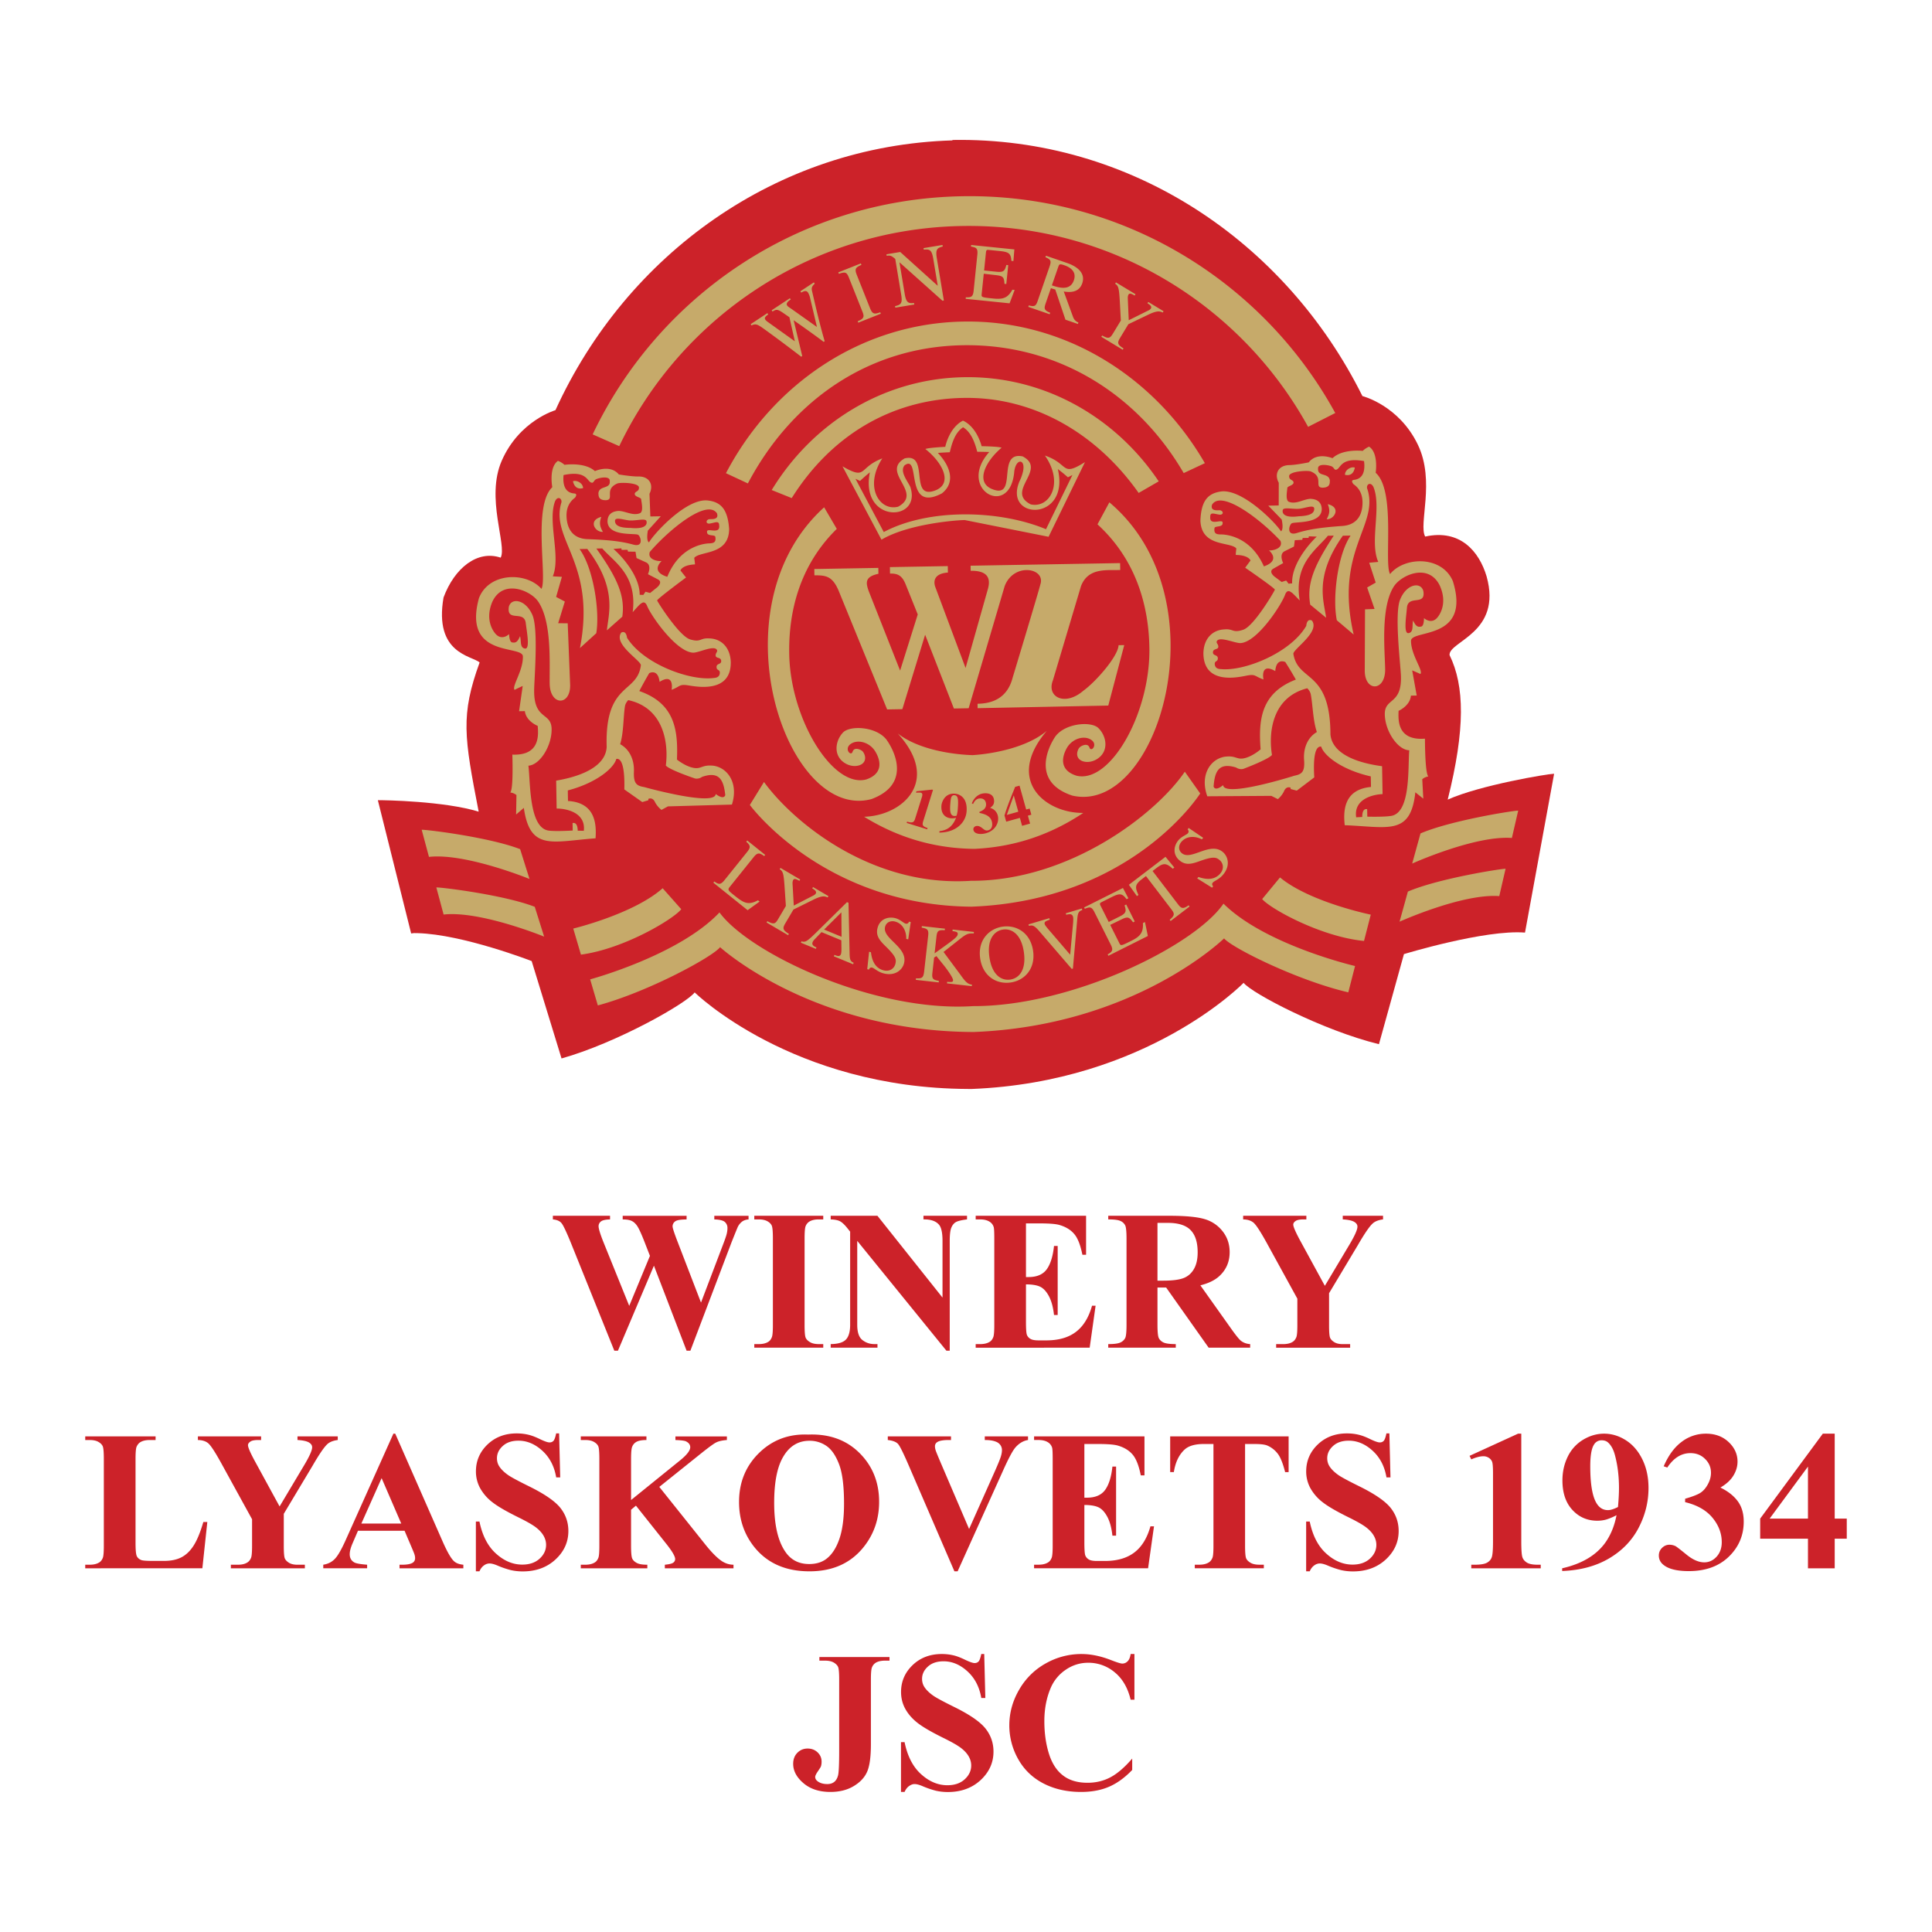 <svg xmlns="http://www.w3.org/2000/svg" width="2500" height="2500" viewBox="0 0 192.756 192.756"><g fill-rule="evenodd" clip-rule="evenodd"><path fill="#fff" d="M0 0h192.756v192.756H0V0z"/><path d="M144.439 79.776c1.762-7.05 1.686-11.351.184-14.417-.098-1.388 5.277-2.194 3.695-7.853-.736-2.474-2.619-4.746-6.127-3.973-.689-1.224 1.025-5.51-.729-9.162-1.895-3.947-5.533-4.855-5.533-4.855-7.682-15.42-23.113-25.862-40.902-25.551v.042c-17.56.518-32.54 11.393-39.609 26.915 0 0-3.603 1.035-5.36 5.045-1.624 3.711.541 8.424-.105 9.67-2.322-.783-4.604 1.022-5.701 3.974-.973 5.623 2.821 5.802 3.601 6.48-1.911 5.276-1.544 7.413-.096 14.888-3.427-1.05-9.392-1.154-10.059-1.143l3.323 13.294c.353-.041.194-.043.634-.031 4.533.123 11.39 2.788 11.39 2.788l2.98 9.715c5.521-1.553 12.484-5.504 13.282-6.59 0 0 9.712 9.555 27.264 9.633l.37.002c17.536-.691 27.133-10.59 27.133-10.59.836 1.057 7.932 4.762 13.504 6.121l2.494-8.987s8.072-2.463 12.078-2.147l2.904-15.847c-.663.013-7.38 1.134-10.615 2.579z" fill="#cc2229"/><path d="M134.52 99.006c-5.115-1.193-11.627-4.453-12.393-5.383 0 0-8.889 8.719-24.986 9.34-16.111-.059-25.298-8.463-25.298-8.463-.733.957-7.127 4.441-12.197 5.812l-.766-2.6s8.866-2.393 12.903-6.678c2.994 4.094 15.468 9.995 25.313 9.346 9.855.031 22.121-6.028 24.971-10.224 4.184 4.142 13.127 6.224 13.127 6.224l-.674 2.626zM102.773 82.17l-.799.222-.219-.792-1.365.378-.172-.621c.271-.917.74-2.049 1.062-2.85l.439-.122.662 2.381.348-.095.168.611-.346.096.222.792zm-4.748 1.025c-.453.047-.875-.074-.912-.433-.02-.186.137-.335.318-.354.479-.05.705.489 1.059.452.271-.028.549-.224.496-.735-.078-.754-.812-.92-1.26-1.021l-.01-.097c.264-.115.715-.305.66-.821-.035-.336-.248-.565-.664-.522-.391.042-.555.403-.625.548l-.126-.056c.128-.376.511-.932 1.181-1.002.545-.057.979.139 1.033.667.047.437-.16.603-.393.781.465.118.752.501.797.928.083.795-.532 1.559-1.554 1.665zm-1.592-2.204c-.09 1.034-.992 2.056-2.713 2.078l.013-.148c.579-.063 1.27-.295 1.653-1.346a.707.707 0 0 1-.257.063c-.087.01-.173.007-.275 0-.392-.034-1.01-.307-.925-1.284.027-.308.328-1.256 1.351-1.166.51.045 1.272.438 1.153 1.803zm-3.89 1.62l-.041.131-2.043-.639.041-.131c.63.204.713-.004.818-.342l.657-2.097c.043-.137.118-.376-.095-.443-.076-.023-.282-.017-.489-.004l.043-.141 1.559-.165.093.029-.973 3.105c-.113.367-.11.529.43.697zm11.9-9.7c-2.076 1.761-5.68 2.325-7.4 2.428-1.725-.042-5.346-.481-7.481-2.168 4.391 4.806.407 8.227-3.35 8.316 3.91 2.415 7.672 3.165 10.993 3.205 3.318-.156 7.051-1.037 10.875-3.587-3.758.042-7.857-3.238-3.637-8.194zm-7.261 11.783l.049-.001-.025-.001c-.009 0-.017 0-.024.002zm-1.946-5.355c-.347-.031-.378.328-.417.778-.071.817-.018 1.258.375 1.292.091.008.248-.007.257-.052.025-.09.084-.377.096-.507.096-1.121.041-1.479-.311-1.511zm5.901.033l-.689 1.934 1.148-.321-.449-1.616-.01.003zm14.871-48.189c-.268-.124-.516-.236-1.445.212l-1.986.952-.82 1.353c-.303.503-.285.677.338 1.063l-.08.132-2.135-1.292.082-.133c.691.399.809.252 1.131-.278l.734-1.214-.102-1.892c-.078-1.478-.172-1.562-.467-1.78l.08-.133 1.953 1.183-.08.132c-.33-.181-.51-.279-.627-.083-.047.077-.07.243-.062.372l.094 2.173 1.953-.972a.595.595 0 0 0 .254-.2c.131-.216-.127-.391-.342-.521l.08-.133 1.527.926-.08.133zm-8.416.994c-.311-.124-.449-.327-.547-.593l-.914-2.499c.42.059 1.486.22 1.842-.813.41-1.188-.807-1.788-1.492-2.026l-2.127-.734-.051.146c.521.24.613.35.416.92l-1.152 3.338c-.199.579-.287.729-.924.552l-.051.147 2.135.738.051-.147c-.605-.244-.633-.417-.453-.933l.523-1.519.438.133 1.014 3.008 1.242.428.05-.146zm-1.99-5.604c.076-.224.164-.254.572-.112.316.108 1.318.48.965 1.505-.381 1.103-1.543.719-2.193.503l.656-1.896zm-4.877 3.69l-4.381-.448.016-.155c.522.021.716-.032.781-.658l.369-3.602c.064-.642-.125-.71-.632-.802l.016-.155 4.308.442-.094 1.163-.203-.021c-.049-.735-.246-.886-1.146-.979l-1.096-.112c-.17-.017-.268-.027-.295.249l-.184 1.801 1.248.128c.723.074.824-.112.973-.679l.186.019-.193 1.882-.186-.019c-.031-.659-.141-.785-.814-.862l-1.248-.145-.207 2.012c-.033.333-.035.341 1.174.464 1.014.104 1.445-.098 1.887-.881l.227.023-.506 1.335zm-6.667-5.669c-.498.141-.75.216-.593 1.157l.703 4.231-.137.023-4.272-3.82-.017.002.522 3.138c.137.828.336.977.927.904l.025.152-1.891.315-.025-.153c.604-.142.753-.291.609-1.16l-.589-3.547c-.397-.348-.533-.367-.854-.313l-.025-.153 1.375-.229 3.725 3.357.016-.002-.447-2.687c-.154-.925-.39-.952-.943-.901l-.025-.154 1.89-.313.026.153zm-8.485 7.456c.638-.272.679-.437.464-.976L84.7 27.71c-.223-.561-.365-.609-1.006-.39l-.057-.145 2.25-.894.058.144c-.544.243-.713.371-.472.977l1.337 3.365c.235.592.447.595 1.013.387l.058.144-2.25.895-.058-.143zm-4.286-3.748c-.297.274-.343.442-.263.77.368 1.575.787 3.391 1.253 4.97l-.102.067c-.706-.55-2.208-1.609-2.992-2.158l.856 3.57-.102.067a154.21 154.21 0 0 0-3.729-2.784c-.591-.42-.817-.555-1.227-.333l-.085-.129 1.666-1.102.085.129c-.297.216-.406.347-.289.523.063.096.18.184.273.249l2.671 1.909-.541-2.399-.593-.409c-.598-.416-.727-.389-1.092-.158l-.085-.129 1.816-1.201.085.129c-.211.14-.515.36-.353.605.076.116.257.211.535.409l2.432 1.725-.675-2.867a1.918 1.918 0 0 0-.215-.562c-.176-.264-.432-.134-.676-.001l-.086-.13 1.347-.891.086.131zm-6.672 19.929c4.335-8.213 11.967-13.62 21.42-13.786 9.387-.164 17.426 4.791 22.063 12.755l2.111-.989c-4.986-8.624-13.959-14.305-24.1-14.128-10.207.178-19.022 6.244-23.681 15.128l2.187 1.02zm-12.832-3.72c6.116-12.774 19.058-21.698 34.183-21.963 14.833-.259 27.861 7.883 34.544 20.039l2.709-1.381c-7.188-13.119-21.23-21.906-37.225-21.627-16.331.285-30.299 9.944-36.864 23.76l2.653 1.172zm70.58 7.289c.328-.595.322-.957.109-1.497 1.387.316.639 1.552-.109 1.497zm1.826-4.426c-.01-.522.641-.85.982-.72-.103.568-.437.845-.982.72zM121.08 78.483c.111-1.463.467-2.455 2.244-1.909 0 0 .414.299.852.087 0 0 2.363-.891 2.729-1.339-.379-2.338.068-5.778 3.521-6.653 0 0 .281.257.35.604.197.997.217 2.648.609 3.762-.908.526-1.365 1.587-1.277 2.775s-.211 1.43-.957 1.58c0 0-7.031 2.23-7.121.94-.001.001-.737.659-.95.153zm7.959-13.257c-.008-.476 2.703-2.2 1.846-3.318-.525-.239-.557.531-.557.531-1.562 2.701-6.174 4.549-8.512 4.318-.59-.011-.596-.375-.621-.465-.029-.407.314-.231.307-.618-.006-.384-.502-.217-.486-.603.018-.386.518-.235.535-.53s-.279-.404-.123-.609c.309-.438 1.771.24 2.338.23 1.695-.099 4.145-3.901 4.467-4.882.24-.548.564-.19.656-.147.09.045.783.78.783.78-.609-3.705 1.678-5.06 2.811-6.462l.588-.01c-2.031 3.072-2.701 4.851-2.35 6.884l1.586 1.309c-.209-1.626-1.227-4.102 1.67-8.185l.771-.013c-1.326 1.971-1.816 6.308-1.371 8.451l1.68 1.422c-1.938-8.373 2.527-10.851 1.377-14.48-.205-.443.281-.842.586-.259.85 1.979-.402 5.535.492 7.491l-.904.083.646 1.982-.854.49.74 2.14-.951.039-.027 6.164c.037 2.083 2.051 2.025 2.035-.172-.033-1.947-.471-6.199.875-8.285.715-1.108 3.402-2.37 4.553-.125.918 1.956-.148 3.243-.395 3.406-.58.439-1.158-.116-1.158-.116s.016.793-.279.843c-.238.041-.496.099-.803-.597-.129.455.088 1.153-.455 1.253-.541.102-.213-1.809-.158-2.602.182-1.228 1.902-.079 1.627-1.614-.266-.925-1.666-.696-2.297.832-.611 1.37.023 6.502.064 7.612.121 2.966-1.639 2.181-1.609 3.88.029 1.697 1.309 3.557 2.441 3.582-.15 1.748.18 6.365-1.9 6.559-.725.104-2.287.062-2.287.062l-.014-.748c-.545-.104-.486.779-.486.779l-.609.034c-.283-1.921 1.887-2.299 2.633-2.312l-.049-2.786c-1.182-.16-4.93-.752-5.152-3.172-.024-6.502-3.241-5.177-3.7-8.046zm6.02-17.347c-.295.05-.107.319-.039.409.07.088.961.527.918 1.955-.043 1.427-.801 2.144-2 2.232-2.195.151-3.461.355-4.586.714-.992.289-.762-.757-.494-.966.27-.208 3.062.106 3.012-1.48-.062-.95-.924-.958-1.129-.977-.701.035-1.461.592-2.17.288-.352-.2-.133-1.154-.137-1.358-.002-.205.631-.26.625-.555-.004-.293-.457-.196-.441-.649.014-.453 1.734-.575 2.121-.468 1.414.543.301 1.604 1.207 1.633.793-.014.717-.487.734-.715-.104-.814-1.229-.34-1.176-1.18-.053-.474.773-.432 1.311-.25.258.087.289.366.459.354.52-.032.361-1.298 2.816-.865.183 1.426-.422 1.822-1.031 1.878zm-5.434 2.881c.555-.043 1.488-.457 1.496-.004.008.454-.418.711-1.551.753-1.785.236-1.596-.562-1.596-.562-.007-.407.905-.128 1.651-.187zM128.158 55l.943-.47.08-.635.746-.037.043-.182.59-.011.02-.158.793.031c-.98.924-2.531 2.899-2.455 4.665l-.363.029-.232-.312-.449.144-.713-.532s-.643-.487-.127-.792l.988-.561c-.001.001-.448-.875.136-1.179zm-1.541-.097c-.139-.066 1.309.963-.518 1.606-1.484-3.339-4.336-3.187-4.336-3.187-.357-.011-.682-.056-.59-.635.039-.246.814-.049.807-.49.094-.545-1.318.363-1.234-.625-.01-.543.404-.28.982-.221.373-.006.334-.379-.008-.442-.133-.023-1.018.154-.791-.563.959-1.513 4.887 1.511 6.826 3.619.321.844-1.001 1.003-1.138.938zm-6.166 24.543l6.389-.043.652.327s.402-.312.631-.826c.229-.514.641-.318.641-.318l.002.136.615.16 1.744-1.322c-.049-.815-.158-3.193.693-3.071.254.879 2.012 2.31 4.945 2.973l.02 1.053c-2.682.25-2.781 2.325-2.619 3.817 4.318.164 6.578 1.074 7.045-3.283l.793.633-.102-1.936s.201-.208.607-.284c-.346-.3-.338-3.766-.338-3.766-2.852.22-2.652-1.992-2.633-2.775 0 0 1.148-.496 1.232-1.517l.578-.01-.451-2.507s.547.229.82.36c.301-.345-.916-1.854-.939-3.28-.09-1.223 6.049.03 4.176-5.988-1.098-2.563-4.834-2.463-6.264-.705-.633-1.077.602-8.303-1.436-10.103 0 0 .307-1.977-.656-2.606 0 0-.305.108-.639.42 0 0-2.008-.237-3.012.732 0 0-1.541-.653-2.371.414 0 0-1.254.261-1.932.272-1.137.02-1.525.91-1.059 1.763l-.006 2.265-1.041.018 1.338 1.382s.232.971-.07 1.18c-.559-.896-3.898-4.283-6.006-3.973-1.311.193-1.965.951-2.033 2.924.115 2.648 2.994 2.054 3.584 2.758 0 0-.061.477-.057.647 1.291.012 1.471.553 1.471.553l-.531.722s2.992 2.055 2.961 2.191-2.078 3.639-3.16 3.998c-1.082.358-.953-.12-1.869-.036-1.223.055-2.09.955-2.1 2.417.055 3.091 3.34 2.388 4.287 2.201.949-.187.783.055 1.707.378 0 0-.371-1.728 1.174-.836.111-1.361 1.004-.901 1.004-.901s.559.874 1.051 1.749c-3.512 1.353-3.736 4.042-3.516 6.96 0 0-.902.798-1.785.915-.645.079-.754-.327-1.838-.171-1.421.264-2.447 1.845-1.697 3.939zM60.154 53.061c-.35-.583-.356-.945-.162-1.493-1.376.365-.584 1.573.162 1.493zm-1.98-4.36c-.009-.522-.671-.827-1.009-.686.125.565.468.83 1.009.686zm13.233 30.513c-.046 1.292-7.149-.691-7.149-.691-.75-.124-1.06-.354-1.012-1.545.046-1.19-.448-2.235-1.374-2.729.355-1.127.316-2.778.479-3.781.056-.35.329-.616.329-.616 3.48.754 4.049 4.176 3.75 6.527.381.436 2.775 1.243 2.775 1.243.445.197.847-.116.847-.116 1.757-.608 2.148.371 2.31 1.829-.196.511-.955-.121-.955-.121zm-10.879-4.681c-.139 2.427-3.864 3.149-5.039 3.351l.048 2.786c.748-.013 2.929.289 2.712 2.219l-.611-.012s.029-.884-.512-.762l.013.747s-1.562.097-2.289.018c-2.086-.122-1.918-4.747-2.129-6.488 1.132-.064 2.344-1.967 2.314-3.665-.03-1.7-1.76-.853-1.743-3.822.003-1.111.458-6.262-.201-7.609-.683-1.506-2.091-1.686-2.324-.751-.223 1.544 1.456.335 1.681 1.556.082.791.478 2.688-.068 2.605-.545-.08-.353-.785-.497-1.235-.283.707-.541.657-.783.625-.295-.04-.309-.833-.309-.833s-.557.576-1.153.156c-.253-.154-1.362-1.404-.513-3.39 1.07-2.284 3.8-1.116 4.553-.034 1.418 2.038 1.129 6.303 1.164 8.25.062 2.196 2.077 2.184 2.041.101l-.243-6.159-.952-.006.665-2.165-.869-.46.576-2.004-.907-.051c.826-1.986-.549-5.496.232-7.504.283-.593.783-.211.593.239-1.023 3.667 3.525 5.988 1.883 14.423l1.628-1.479c.371-2.157-.271-6.475-1.665-8.398l.77-.014c3.038 3.98 2.107 6.489 1.955 8.122l1.539-1.364c.282-2.044-.452-3.799-2.588-6.797l.589-.01c1.179 1.361 3.513 2.636 3.034 6.36 0 0 .667-.759.756-.807.09-.046.4-.415.659.125.358.968 2.937 4.684 4.637 4.722.566-.009 2.004-.738 2.328-.312.163.2-.13.319-.102.613.028.294.523.126.552.511.03.385-.471.235-.464.62.007.386.343.199.328.606-.022.091-.016.454-.604.487-2.329.312-7.002-1.374-8.657-4.019 0 0-.06-.769-.575-.511-.819 1.147 1.951 2.776 1.959 3.252-.354 2.88-3.615 1.667-3.412 8.167zm-4.302-27.136c2.438-.519 2.324.752 2.846.765.169.006.191-.274.446-.37.531-.201 1.355-.272 1.318.204.083.837-1.058.403-1.134 1.22.026.227-.033.703.76.689.905-.061-.246-1.083 1.149-1.675.383-.12 2.106-.058 2.137.395.031.452-.424.371-.419.664.005.295.64.328.644.533.004.204.255 1.15-.089 1.361-.697.33-1.476-.2-2.179-.211-.203.026-1.064.063-1.093 1.015.005 1.587 2.785 1.175 3.061 1.375.276.199.542 1.236-.458.982-1.139-.319-2.41-.479-4.609-.554-1.202-.046-1.984-.736-2.077-2.162-.092-1.426.783-1.895.849-1.986.066-.092.243-.366-.053-.407-.615-.034-1.233-.408-1.099-1.838zm8.283 4.658s.217.791-1.576.617c-1.132-.002-1.567-.244-1.575-.698-.008-.453.94-.072 1.494-.048.749.032 1.65-.278 1.657.129zm.137 5.232l1.006.526c.526.286-.099.795-.099.795l-.693.556-.456-.128-.221.321-.362-.017c.015-1.767-1.604-3.687-2.618-4.576l.792-.058.026.158.589-.011.048.18.747.011.103.632.958.436c.595.284.18 1.175.18 1.175zm.187-2.223c1.865-2.174 5.685-5.333 6.696-3.855.25.709-.638.562-.771.591-.338.074-.365.448.008.441.576-.079.979-.357.988.187.119.984-1.323.126-1.211.668.007.441.776.217.823.461.112.576-.209.631-.566.655 0 0-2.856-.052-4.224 3.337-1.846-.579-.437-1.659-.572-1.587-.134.069-1.462-.045-1.171-.898zm6.355 21.333c-1.09-.117-1.185.292-1.832.236-.885-.086-1.816-.853-1.816-.853.119-2.925-.2-5.603-3.755-6.833.46-.892.988-1.784.988-1.784s.875-.492 1.035.865c1.513-.944 1.203.794 1.203.794.912-.355.738-.59 1.692-.437s4.261.741 4.207-2.35c-.06-1.46-.958-2.33-2.182-2.342-.919-.051-.774.423-1.867.102-1.094-.321-3.261-3.75-3.297-3.885-.036-.135 2.883-2.293 2.883-2.293l-.557-.703s.161-.547 1.451-.604a7.657 7.657 0 0 0-.079-.645c.565-.724 3.462-.23 3.484-2.881-.137-1.969-.817-2.704-2.134-2.851-2.117-.236-5.335 3.265-5.864 4.181-.31-.199-.11-1.177-.11-1.177l1.289-1.428-1.042.018-.085-2.263c.438-.869.018-1.745-1.118-1.725-.679.012-1.941-.204-1.941-.204-.867-1.038-2.385-.332-2.385-.332-1.036-.935-3.036-.627-3.036-.627a2.054 2.054 0 0 0-.652-.397c-.94.662-.565 2.627-.565 2.627-1.973 1.87-.487 9.048-1.081 10.146-1.492-1.707-5.229-1.676-6.237.924-1.662 6.079 4.431 4.612 4.384 5.838.025 1.427-1.138 2.977-.826 3.312.269-.141.808-.388.808-.388l-.363 2.521.578-.01c.119 1.017 1.283 1.473 1.283 1.473.047.782.324 2.986-2.533 2.866 0 0 .128 3.463-.207 3.775.409.062.617.262.617.262l-.034 1.938.77-.66c.619 4.338 2.845 3.349 7.156 3.035.109-1.497-.062-3.567-2.75-3.724l-.019-1.053c2.909-.765 4.616-2.256 4.839-3.144.847-.151.821 2.229.801 3.045l1.789 1.26.609-.182-.002-.135s.404-.21.651.295c.247.504.66.803.66.803l.64-.35 6.386-.18c.677-2.118-.403-3.663-1.834-3.876zm68.445 15.56l.832-3.004c2.969-1.277 9.137-2.266 9.748-2.277l-.631 2.729c-3.676-.275-9.949 2.552-9.949 2.552zm1.26-5.799l.83-3.006c2.969-1.275 9.137-2.266 9.748-2.277l-.631 2.73c-3.676-.275-9.947 2.553-9.947 2.553zm-86.604 7.289l-.936-2.974c-3.011-1.172-9.21-1.945-9.821-1.935l.727 2.706c3.663-.404 10.03 2.203 10.03 2.203zm65.752-9.859l-.133.156c-.6-.324-1.498-.397-2.049.258-.262.312-.338.793.051 1.119.936.787 2.812-1.192 4.092-.115.531.446.773 1.375.021 2.267-.398.475-.867.602-1.025.789-.109.131-.057.283.043.366l-.115.137-1.48-.925.121-.143c.393.128 1.473.492 2.182-.35.42-.499.273-1.048-.062-1.332-.355-.299-.652-.378-1.961.088-.814.295-1.424.464-2.043-.057-.711-.598-.582-1.459-.109-2.021.314-.375.811-.533.941-.689.146-.175.029-.327-.027-.397l.109-.13 1.444.979zm-1.355 6.854l-1.891 1.446-.096-.123c.57-.478.477-.642.109-1.121l-2.475-3.24-.35.268c-.713.544-.795.802-.396 1.617l-.156.118-.803-1.131 3.654-2.792.881 1.072-.156.118c-.68-.608-.949-.586-1.664-.042l-.35.268 2.531 3.312c.336.44.508.504 1.066.108l.096.122zm-4.166 2.944l-3.938 1.973-.068-.139c.451-.263.586-.412.305-.974l-1.623-3.236c-.287-.577-.484-.532-.963-.338l-.07-.138 3.873-1.941.543 1.031-.182.091c-.434-.593-.684-.615-1.492-.21l-.984.494c-.152.077-.24.121-.115.369l.811 1.618 1.123-.564c.648-.325.635-.536.455-1.094l.168-.084.848 1.692-.168.084c-.381-.54-.541-.587-1.148-.291l-1.131.548.906 1.809c.15.299.154.305 1.24-.239.91-.456 1.166-.857 1.117-1.755l.205-.102.288 1.396zm-6.541-2.595c-.369.135-.445.277-.504.941l-.43 4.901-.117.035-3.199-3.719c-.533-.616-.701-.667-1.072-.575l-.045-.148 2.08-.619.043.149c-.43.153-.574.214-.5.463.035.117.271.396.57.74l1.965 2.291.297-3.21c0-.052.037-.419-.014-.584-.096-.319-.375-.262-.678-.189l-.043-.149 1.602-.477.045.15zm-7.147 7.232c1.461-.211 2.488-1.438 2.24-3.157-.268-1.856-1.717-2.604-3.041-2.414-1.324.19-2.506 1.315-2.238 3.172.248 1.722 1.578 2.608 3.039 2.399zm-.043-.291c-.895.129-1.822-.471-2.076-2.248-.266-1.841.537-2.623 1.361-2.742.822-.119 1.812.407 2.076 2.248.256 1.776-.464 2.614-1.361 2.742zm-5.744-4.992l2.123.239-.016.154c-.492-.015-.665-.008-1.304.493l-1.711 1.352 1.661 2.238c.461.643.71.982 1.174 1.018l-.018.154-2.472-.277.017-.154c.432.031.57.039.59-.139.028-.252-.656-1.174-.9-1.479l-.764-.948-.229.146-.17 1.515c-.063.566.019.707.647.812l-.018.152-2.285-.256.018-.154c.635.039.747-.072.821-.736l.395-3.509c.071-.632-.101-.709-.647-.812l.017-.154 2.302.259-.017.154c-.637-.03-.76.046-.828.646l-.187 1.662c2.017-1.439 2.276-1.632 2.307-1.907.024-.219-.127-.253-.523-.314l.017-.155zm-4.432.982l-.198-.05c.029-.683-.297-1.522-1.127-1.731-.395-.101-.86.043-.984.533-.3 1.187 2.301 2.011 1.892 3.633-.17.673-.898 1.296-2.029 1.011-.601-.152-.92-.52-1.158-.58-.167-.042-.279.072-.312.199l-.173-.043.186-1.738.182.046c.056.409.2 1.54 1.267 1.809.633.16 1.063-.211 1.171-.637.114-.451.055-.752-.936-1.726-.622-.604-1.04-1.079-.842-1.861.228-.902 1.059-1.164 1.771-.983.475.12.833.496 1.031.547.221.055.307-.116.345-.199l.166.042-.252 1.728zm-5.44 2.339c-.322-.159-.394-.286-.408-.935l-.109-5.057-.151-.062-3.096 3.054c-.28.272-.741.726-.992.843a.552.552 0 0 1-.453.007l-.059.143 1.493.616.059-.143c-.158-.066-.512-.211-.382-.528.034-.083.1-.18.179-.261l.71-.74 1.975.816.011.851c.001.124-.003.414-.053.535-.115.278-.367.183-.646.068l-.059.144 1.922.792.059-.143zm-2.954-3.319l1.724-1.715.019 2.435-1.743-.72zm.356-3.202c-.269-.12-.518-.229-1.441.231l-1.975.977-.802 1.363c-.298.506-.277.679.352 1.059l-.079.134-2.15-1.266.079-.134c.697.392.813.242 1.127-.292l.72-1.223-.127-1.892c-.097-1.477-.189-1.559-.489-1.774l.078-.132 1.969 1.157-.079.134c-.331-.177-.511-.273-.627-.076-.045.077-.067.244-.058.373l.123 2.172 1.939-.997c.095-.049.194-.104.251-.203.128-.217-.131-.389-.349-.517l.078-.134 1.54.906-.08.134zm-6.329-4.125c-.453-.321-.648-.404-1.051.098L72.78 88.52c-.204.255-.095.354.433.777.954.766 1.381 1.067 2.412.526l.16.127-1.194.861-3.421-2.747.097-.122c.427.302.62.362 1.013-.127l2.268-2.824c.403-.501.281-.663-.094-1.016l.097-.121 1.793 1.44-.098.121zm43.498-6.251S113.021 89.84 96.922 90.46c-14.775-.126-22.109-10.149-22.109-10.149l1.41-2.291c2.994 4.093 10.81 10.505 20.653 9.858 9.856.031 18.485-6.689 21.334-10.886l1.534 2.172zm17.018 12.09l-.674 2.626c-4.348-.427-9.395-3.248-10.16-4.18l1.779-2.157c2.984 2.473 9.055 3.711 9.055 3.711zm-79.568 1.389l.766 2.601c4.331-.578 9.274-3.574 10.008-4.532l-1.854-2.093c-2.897 2.575-8.92 4.024-8.92 4.024zm-4.365-4.948l-.936-2.975c-3.012-1.171-9.21-1.945-9.822-1.935l.727 2.707c3.663-.405 10.031 2.203 10.031 2.203zm61.845-23.068c-.064-4.097-1.275-8.746-5.178-12.313l1.186-2.196c11.418 9.622 4.861 31.248-3.703 29.257-3.896-1.291-2.596-4.543-1.689-5.895.984-1.332 3.564-1.547 4.291-.846s1.055 2.021.186 2.852c-.736.692-1.723.642-2.104.241-.381-.402-.119-.984.049-1.156.166-.173.807-.49.986.016.178.507.877-.321.154-.784-.721-.463-1.904-.103-2.432.858-.527.961-.674 2.221 1 2.736 3.379.788 7.367-6.28 7.254-12.77zm-35.932.627c-.079-4.097.968-8.785 4.744-12.487l-1.261-2.153c-11.074 10.014-3.768 31.399 4.723 29.11 3.849-1.426 2.434-4.631 1.481-5.949-1.031-1.297-3.616-1.422-4.317-.696s-.983 2.056-.086 2.856c.76.667 1.744.582 2.11.168.367-.415.085-.988-.088-1.154s-.824-.461-.985.05c-.161.514-.889-.29-.183-.777.705-.489 1.9-.169 2.46.772.56.942.752 2.196-.904 2.769-3.349.905-7.581-6.019-7.694-12.509zm2.502-8.483l6.387-.111.01.588c-1.399.295-1.252.927-.966 1.737l3.129 7.921 1.76-5.604-1.232-3.06c-.377-.9-.856-1.027-1.535-1.016l-.011-.645 5.775-.101.012.645c-1.29.091-1.481.773-1.267 1.415l3.03 8.104 2.24-7.922c.256-.957.037-1.803-1.73-1.773l-.009-.508 14.917-.261.012.689c-1.336.047-3.199-.26-3.914 1.61l-2.805 9.407c-.65 1.665 1.201 2.607 3.031 1.035 1.254-.906 3.475-3.438 3.523-4.548l.566-.01-1.594 6.032-13.035.261-.008-.441c1.1-.019 2.906-.3 3.5-2.598 0 0 2.637-8.724 2.762-9.292.582-1.665-2.645-2.242-3.555.152l-3.594 12.185-1.473.026-2.869-7.359-2.273 7.426-1.518.026-4.733-11.586c-.64-1.664-1.277-1.813-2.523-1.792l-.01-.632zm15.007-4.885c-1.042.017-5.706.417-8.306 1.958l-3.889-7.318c2.487 1.428 1.538.129 3.974-.793-1.854 2.84-.271 5.305 1.579 4.819 2.558-1.403-1.781-3.413.641-4.814 2.572-.635.348 4.298 3.137 3.163 1.663-.709.678-2.73-1.068-4.104.405-.144 1.99-.216 1.99-.216s.375-1.91 1.768-2.614c1.417.655 1.859 2.55 1.859 2.55s1.586.018 1.996.147c-1.697 1.434-2.613 3.489-.926 4.14 1.543.618 1.379-.843 1.549-2.017.117-.804.393-1.474 1.477-1.253.977.514.918 1.157.641 1.828-.436 1.046-1.408 2.161.166 2.96 1.867.421 3.363-2.098 1.412-4.871 2.463.835 1.566 2.17 3.998.654l-3.631 7.45-8.367-1.669zm-5.997-5.463c1.672-1.189-.11 4.817 3.721 2.801 1.482-1.173.704-2.877-.407-4.036.396-.03.794-.05 1.193-.068.215-.897.506-1.948 1.327-2.49.824.503 1.184 1.561 1.41 2.442.4.004.799.011 1.199.026-3.306 3.712 2.113 6.736 2.498 1.927.094-.694.4-1.005.635-.964.232.041.395.435.193 1.152a4.31 4.31 0 0 1-.309.807c-1.646 3.896 5.066 4.069 3.826-1.221.35.26.68.533 1.006.821l.451-.229-2.637 5.409c-4.65-1.938-11.688-2.105-16.186.282l-2.823-5.313.455.213c.318-.298.642-.584.981-.857-1.016 5.125 5.229 4.991 4.032 1.447-.264-.569-1.086-1.535-.565-2.149zm-11.263 3.272c3.786-6.036 9.736-9.866 17.135-9.995 7.259-.126 13.46 3.775 17.478 9.482l2.002-1.156c-4.297-6.403-11.43-10.533-19.433-10.393-8.083.141-15.126 4.604-19.179 11.258l1.997.804z" fill="#c6aa6a"/><path d="M74.683 121.299v.361c-.245.02-.45.086-.619.201a1.5 1.5 0 0 0-.447.533c-.04.08-.242.58-.613 1.504L68.88 134.76h-.377l-3.26-8.482-3.591 8.482h-.361l-4.326-10.742c-.44-1.082-.749-1.734-.924-1.961-.172-.229-.467-.361-.881-.396v-.361h5.704v.361c-.457.012-.765.082-.914.209a.584.584 0 0 0-.229.469c0 .246.159.766.474 1.561l2.583 6.387 2.067-4.988-.543-1.398c-.298-.762-.53-1.271-.692-1.527-.159-.254-.345-.438-.557-.547-.209-.111-.52-.164-.927-.164v-.361h6.376v.361c-.447.006-.766.039-.961.105a.654.654 0 0 0-.321.229.604.604 0 0 0-.116.363c0 .15.146.604.437 1.369l2.398 6.23 2.143-5.641c.225-.58.364-.979.417-1.193.053-.211.079-.41.079-.592a.784.784 0 0 0-.271-.627c-.182-.148-.53-.232-1.04-.244v-.361h3.416v-.002zm7.453 12.803v.357h-6.88v-.357h.438c.381 0 .689-.07.92-.205.169-.09.298-.246.387-.469.073-.152.11-.559.11-1.221v-8.656c0-.672-.037-1.094-.11-1.262-.069-.17-.211-.314-.43-.441-.215-.125-.51-.188-.877-.188h-.438v-.361h6.88v.361h-.438c-.381 0-.688.064-.921.201a.931.931 0 0 0-.397.467c-.07.156-.106.564-.106 1.223v8.656c0 .672.036 1.092.109 1.262.076.168.222.314.437.439.218.131.51.193.877.193h.439v.001zm5.406-12.803l6.493 8.162v-5.658c0-.789-.113-1.322-.338-1.6-.312-.375-.832-.557-1.563-.543v-.361h4.346v.361c-.557.068-.927.162-1.119.273-.192.113-.342.299-.447.555-.106.254-.159.695-.159 1.314v10.957h-.331l-8.897-10.957v8.367c0 .756.172 1.266.52 1.529.345.27.742.402 1.186.402h.312v.357h-4.667v-.357c.725-.008 1.229-.156 1.514-.447.285-.291.427-.785.427-1.484v-9.287l-.281-.352c-.278-.348-.523-.576-.739-.689-.212-.109-.52-.17-.921-.182v-.361h4.664v.001zm14.819.758v5.355h.262c.836 0 1.438-.262 1.816-.783.373-.523.613-1.299.719-2.32h.367v6.891h-.367c-.08-.752-.242-1.365-.49-1.846-.252-.48-.541-.801-.871-.967-.328-.162-.809-.244-1.436-.244v3.705c0 .727.031 1.166.094 1.33a.78.78 0 0 0 .344.396c.166.105.438.156.814.156h.785c1.23 0 2.213-.285 2.955-.855.742-.566 1.273-1.434 1.598-2.6h.357l-.59 4.184H97.344v-.357h.438c.381 0 .689-.07.92-.205.17-.09.299-.246.389-.469.072-.152.109-.559.109-1.221v-8.656c0-.596-.018-.961-.051-1.096a.926.926 0 0 0-.357-.523c-.248-.182-.582-.271-1.01-.271h-.438v-.361h11.014v3.891h-.367c-.189-.949-.451-1.633-.793-2.047-.338-.414-.816-.719-1.439-.91-.361-.119-1.041-.176-2.037-.176h-1.361v-.001zm13.121 6.402v3.691c0 .711.043 1.158.129 1.342.09.186.242.334.461.443.223.109.633.166 1.236.166v.357h-6.738v-.357c.609 0 1.02-.057 1.238-.174a.98.98 0 0 0 .457-.439c.086-.182.129-.627.129-1.338v-8.539c0-.713-.043-1.16-.129-1.346a.941.941 0 0 0-.463-.441c-.219-.111-.629-.164-1.232-.164v-.361h6.115c1.592 0 2.756.111 3.494.33a3.518 3.518 0 0 1 1.805 1.221c.465.588.699 1.285.699 2.08 0 .969-.352 1.771-1.051 2.406-.445.402-1.068.703-1.871.902l3.164 4.455c.414.576.709.934.881 1.076.268.203.572.311.924.332v.357h-4.143l-4.24-6h-.865v.001zm0-6.451v5.764h.553c.898 0 1.57-.08 2.018-.246s.799-.463 1.053-.895c.256-.43.385-.99.385-1.682 0-1.004-.234-1.742-.705-2.223-.467-.48-1.223-.719-2.266-.719h-1.038v.001zm22.504-.709v.361c-.434.055-.768.182-1 .377-.324.271-.834 1.014-1.533 2.223l-2.852 4.764v3.184c0 .678.033 1.102.105 1.268.07.162.213.309.42.434.213.131.492.193.842.193h.736v.357h-7.383v-.357h.688c.389 0 .695-.07.922-.205.168-.09.301-.246.396-.469.074-.152.109-.559.109-1.221v-2.641l-3.096-5.639c-.617-1.111-1.047-1.766-1.303-1.963-.252-.199-.586-.299-1.008-.305v-.361h6.307v.361h-.281c-.381 0-.648.053-.801.164-.152.109-.225.227-.225.35 0 .23.258.816.773 1.754l2.379 4.359 2.369-3.971c.586-.971.881-1.613.881-1.932 0-.172-.084-.318-.252-.434-.219-.162-.627-.258-1.213-.291v-.361h4.02v.001zM20.684 151.85l-.494 4.619H8.504v-.357h.437c.381 0 .689-.068.921-.205.169-.09.298-.244.391-.467.069-.152.106-.561.106-1.223v-8.654c0-.674-.037-1.094-.106-1.262-.073-.17-.215-.316-.434-.441-.215-.127-.51-.189-.878-.189h-.437v-.361h7.019v.361h-.573c-.384 0-.689.066-.924.203-.166.092-.298.244-.397.467-.07.156-.106.562-.106 1.223v8.383c0 .672.04 1.104.116 1.285.08.186.229.324.457.414.163.061.554.086 1.173.086h1.097c.698 0 1.281-.123 1.749-.367.463-.244.867-.633 1.205-1.166.341-.529.663-1.312.967-2.348h.397v-.001zm13.014-8.541v.361c-.434.057-.769.184-1 .377-.324.273-.834 1.014-1.533 2.223l-2.852 4.764v3.184c0 .68.033 1.104.106 1.27.069.162.212.307.42.434.212.129.491.191.842.191h.735v.357h-7.383v-.357h.689c.387 0 .695-.068.92-.205.169-.09.301-.244.397-.467.073-.152.109-.561.109-1.223v-2.641l-3.097-5.637c-.616-1.113-1.046-1.766-1.301-1.965-.252-.199-.587-.297-1.007-.305v-.361h6.307v.361h-.282c-.381 0-.649.053-.801.166-.153.109-.226.225-.226.348 0 .232.258.818.775 1.756l2.378 4.359 2.368-3.973c.587-.971.881-1.613.881-1.93 0-.174-.083-.318-.251-.434-.219-.164-.626-.26-1.212-.293v-.361h4.018v.001zm6.665 9.414h-4.647l-.553 1.283c-.182.426-.271.777-.271 1.057 0 .369.149.643.447.814.172.105.603.182 1.289.234v.357h-4.376v-.357c.47-.072.861-.268 1.163-.59.305-.316.683-.98 1.126-1.984l4.707-10.5h.186l4.744 10.793c.454 1.023.825 1.666 1.116 1.93.222.203.534.318.934.352v.357h-6.367v-.357h.262c.51 0 .871-.072 1.076-.215a.518.518 0 0 0 .215-.447c0-.115-.02-.234-.06-.357-.013-.061-.109-.301-.292-.729l-.699-1.641zm-.331-.719l-1.958-4.531-2.021 4.531h3.979zm15.751-8.992l.109 4.385h-.401c-.186-1.1-.646-1.984-1.381-2.656-.736-.67-1.527-1.004-2.382-1.004-.659 0-1.183.176-1.567.531-.387.35-.58.758-.58 1.219 0 .287.069.549.206.775.186.305.487.605.901.9.305.215 1.007.592 2.106 1.135 1.541.76 2.577 1.475 3.114 2.146.533.674.798 1.441.798 2.311 0 1.1-.431 2.047-1.285 2.838-.858.791-1.948 1.189-3.266 1.189-.414 0-.808-.043-1.176-.127a9.108 9.108 0 0 1-1.388-.477c-.311-.129-.566-.191-.765-.191a.943.943 0 0 0-.534.191c-.189.129-.341.328-.457.594h-.357v-4.969h.357c.285 1.398.832 2.461 1.646 3.195.812.736 1.687 1.104 2.624 1.104.725 0 1.301-.199 1.732-.592.431-.395.646-.855.646-1.379 0-.311-.083-.613-.248-.904-.166-.289-.414-.566-.752-.828s-.931-.604-1.786-1.023c-1.195-.59-2.057-1.09-2.58-1.504a4.582 4.582 0 0 1-1.209-1.387 3.452 3.452 0 0 1-.424-1.689c0-1.047.388-1.941 1.156-2.68.771-.736 1.742-1.104 2.911-1.104.428 0 .841.049 1.242.152.305.078.676.221 1.11.434.438.209.745.314.917.314a.517.517 0 0 0 .397-.156c.1-.102.189-.35.271-.744h.295v.001zm9.996 5.336l4.627 5.793c.656.814 1.219 1.369 1.689 1.66.344.205.706.311 1.086.311v.357h-6.85v-.357c.434-.039.712-.109.838-.205a.43.43 0 0 0 .192-.357c0-.271-.298-.785-.895-1.533l-3.018-3.797-.487.408v3.59c0 .686.04 1.113.119 1.281.077.17.225.312.444.432.222.123.573.182 1.06.182v.357h-6.638v-.357h.438c.381 0 .689-.068.921-.205.169-.09.298-.244.387-.467.073-.152.106-.561.106-1.223v-8.654c0-.674-.033-1.094-.106-1.262-.069-.17-.215-.316-.431-.441-.218-.127-.51-.189-.877-.189h-.438v-.361h6.549v.361c-.444 0-.785.062-1.017.193a.931.931 0 0 0-.397.457c-.08.162-.119.576-.119 1.242v4.094l4.882-3.949c.679-.549 1.021-.99 1.021-1.318 0-.248-.139-.439-.417-.582-.142-.074-.497-.117-1.06-.137v-.361h5.134v.361c-.46.033-.818.113-1.08.246-.265.131-.868.582-1.812 1.344l-3.851 3.086zm14.856-5.221c2.097-.08 3.8.533 5.111 1.832 1.309 1.303 1.964 2.928 1.964 4.883 0 1.67-.487 3.137-1.464 4.404-1.295 1.684-3.124 2.525-5.485 2.525-2.365 0-4.196-.803-5.492-2.408-1.02-1.27-1.534-2.773-1.534-4.512 0-1.955.666-3.584 1.994-4.887 1.333-1.304 2.966-1.917 4.906-1.837zm.12.619c-1.206 0-2.12.617-2.75 1.846-.51 1.006-.765 2.457-.765 4.346 0 2.246.394 3.904 1.183 4.979.55.752 1.321 1.127 2.312 1.127.666 0 1.223-.162 1.67-.484.566-.414 1.01-1.076 1.328-1.988.318-.906.477-2.092.477-3.553 0-1.742-.162-3.045-.487-3.906-.325-.863-.735-1.475-1.239-1.832a2.912 2.912 0 0 0-1.729-.535zm21.811-.437v.361c-.477.076-.904.332-1.277.766-.271.324-.676 1.082-1.213 2.283l-4.535 10.053h-.318l-4.515-10.461c-.543-1.262-.908-2.004-1.09-2.223-.185-.223-.533-.361-1.043-.418v-.361h6.307v.361h-.212c-.57 0-.957.07-1.166.213a.473.473 0 0 0-.222.426c0 .117.026.256.076.414.053.156.229.584.523 1.275l2.806 6.549 2.601-5.828c.311-.707.502-1.18.572-1.418.072-.24.105-.445.105-.613a.86.86 0 0 0-.156-.514.94.94 0 0 0-.453-.338c-.277-.113-.648-.166-1.105-.166v-.361h4.315zm5.622.759v5.355h.264c.834 0 1.438-.262 1.814-.785.375-.523.613-1.299.719-2.318h.367v6.891h-.367c-.08-.752-.242-1.365-.49-1.846-.252-.48-.541-.801-.871-.967-.328-.162-.809-.246-1.436-.246v3.707c0 .725.031 1.166.094 1.328a.793.793 0 0 0 .344.398c.166.105.438.154.816.154h.785c1.229 0 2.211-.285 2.953-.854.742-.566 1.273-1.436 1.598-2.602h.357l-.59 4.184H103.17v-.357h.438c.381 0 .689-.068.92-.205.17-.09.299-.244.389-.467.072-.152.109-.561.109-1.223v-8.654c0-.598-.018-.961-.049-1.098a.936.936 0 0 0-.359-.523c-.248-.182-.582-.271-1.01-.271h-.438v-.361h11.014v3.893h-.367c-.189-.951-.451-1.633-.791-2.047-.338-.414-.818-.719-1.441-.91-.361-.119-1.041-.176-2.037-.176h-1.36zm20.378-.759v3.564h-.348c-.209-.824-.438-1.414-.689-1.771a2.618 2.618 0 0 0-1.039-.857c-.246-.119-.676-.176-1.289-.176h-.98v10.148c0 .672.037 1.094.109 1.262.076.17.223.314.438.441.219.129.514.191.887.191h.438v.357h-6.889v-.357h.436c.381 0 .689-.068.922-.205.168-.09.301-.244.396-.467.074-.152.109-.561.109-1.223v-10.148h-.953c-.885 0-1.529.186-1.932.562-.562.523-.918 1.271-1.066 2.242h-.367v-3.564h11.817v.001zm10.053-.297l.109 4.385h-.4c-.186-1.1-.646-1.984-1.381-2.656-.736-.67-1.527-1.004-2.381-1.004-.66 0-1.184.176-1.568.531-.387.35-.58.758-.58 1.219 0 .287.07.549.207.775.186.305.486.605.9.9.305.215 1.008.592 2.107 1.135 1.539.76 2.576 1.475 3.113 2.146.533.674.799 1.441.799 2.311 0 1.1-.432 2.047-1.285 2.838-.859.791-1.949 1.189-3.268 1.189-.414 0-.807-.043-1.176-.127a9.101 9.101 0 0 1-1.387-.477c-.312-.129-.566-.191-.766-.191a.935.935 0 0 0-.533.191c-.189.129-.342.328-.457.594h-.357v-4.969h.357c.285 1.398.832 2.461 1.646 3.195.811.736 1.686 1.104 2.623 1.104.725 0 1.301-.199 1.732-.592.43-.395.646-.855.646-1.379 0-.311-.084-.613-.25-.904-.164-.289-.414-.566-.752-.828s-.93-.604-1.785-1.023c-1.195-.59-2.057-1.09-2.58-1.504a4.582 4.582 0 0 1-1.209-1.387 3.452 3.452 0 0 1-.424-1.689c0-1.047.387-1.941 1.156-2.68.771-.736 1.742-1.104 2.912-1.104.426 0 .84.049 1.242.152.305.078.676.221 1.109.434.438.209.744.314.918.314a.514.514 0 0 0 .396-.156c.1-.102.189-.35.271-.744h.296v.001zm13.16.025v10.762c0 .809.037 1.326.107 1.551.072.223.221.404.447.547.225.143.59.215 1.086.215h.301v.357h-6.93v-.357h.352c.562 0 .965-.066 1.203-.195s.4-.309.482-.533c.088-.225.131-.756.131-1.584v-6.82c0-.609-.031-.99-.09-1.139a.84.84 0 0 0-.324-.391.976.976 0 0 0-.547-.16c-.332 0-.732.104-1.207.312l-.172-.352 4.84-2.213h.321zm4.078 13.703v-.271c1.074-.244 1.984-.609 2.73-1.086.748-.48 1.342-1.07 1.775-1.775.438-.705.744-1.518.918-2.438a5.853 5.853 0 0 1-1.023.434c-.283.08-.578.119-.889.119-.996 0-1.826-.357-2.488-1.076-.666-.719-.996-1.699-.996-2.947 0-.869.182-1.664.539-2.387a3.982 3.982 0 0 1 1.537-1.678c.666-.398 1.357-.598 2.078-.598.771 0 1.496.223 2.182.662.686.438 1.236 1.078 1.643 1.912.408.834.609 1.785.609 2.852 0 1.385-.33 2.711-.992 3.979-.664 1.27-1.654 2.285-2.965 3.055-1.314.765-2.865 1.177-4.658 1.243zm5.569-6.385c.066-.723.1-1.361.1-1.912 0-1.176-.137-2.271-.41-3.289-.152-.562-.385-.977-.689-1.242-.158-.143-.371-.213-.629-.213a.858.858 0 0 0-.756.416c-.256.383-.381 1.109-.381 2.186 0 1.791.215 3.027.643 3.705.277.441.652.66 1.123.66.255 0 .585-.102.999-.311zm6.699-.484v-.342c.734-.211 1.248-.41 1.533-.596s.529-.467.734-.844c.209-.379.312-.762.312-1.15 0-.537-.195-.996-.588-1.381-.391-.389-.877-.58-1.459-.58-.908 0-1.678.48-2.311 1.438l-.359-.125c.467-1.08 1.062-1.895 1.791-2.438a3.95 3.95 0 0 1 2.432-.816c.91 0 1.662.279 2.256.836.59.557.887 1.209.887 1.951 0 .486-.139.953-.414 1.4-.273.451-.705.848-1.295 1.189.76.371 1.336.824 1.732 1.365.398.539.596 1.219.596 2.033 0 1.371-.496 2.537-1.486 3.498-.994.961-2.326 1.441-3.994 1.441-1.113 0-1.926-.186-2.436-.555-.371-.258-.553-.592-.553-1 0-.297.105-.549.318-.762.215-.209.459-.314.738-.314.213 0 .414.047.604.137.102.053.469.334 1.1.848.633.516 1.221.771 1.771.771.477 0 .889-.189 1.232-.566.342-.379.514-.859.514-1.441 0-.887-.312-1.703-.932-2.451-.621-.745-1.528-1.261-2.723-1.546zm7.488 1.641l6.25-8.475h1.186v8.475h1.203v2.006h-1.203v2.951h-2.668v-2.951h-4.768v-2.006zm.944 0h3.824v-5.191l-3.824 5.191zm-94.807 14.17v-.361h6.996v.361h-.428c-.388 0-.699.066-.931.201a.952.952 0 0 0-.388.467c-.073.156-.109.564-.109 1.223v6.443c0 1.262-.125 2.18-.377 2.752-.251.574-.699 1.051-1.345 1.436-.642.387-1.417.578-2.322.578-1.106 0-2-.291-2.683-.873-.686-.584-1.027-1.227-1.027-1.932 0-.453.139-.818.417-1.1s.62-.424 1.021-.424c.394 0 .726.125.993.377.269.256.404.562.404.934 0 .18-.023.338-.069.475-.023.066-.126.229-.305.49s-.265.447-.265.559c0 .166.083.312.252.436.245.182.566.273.96.273.278 0 .507-.072.689-.215.179-.143.308-.363.384-.666.073-.297.109-1.135.109-2.508v-7.035c0-.672-.037-1.092-.109-1.262-.076-.168-.222-.314-.438-.441-.218-.125-.51-.188-.877-.188h-.552zm16.447-.661l.109 4.387h-.402c-.186-1.1-.645-1.984-1.38-2.656-.735-.67-1.527-1.004-2.382-1.004-.659 0-1.183.176-1.567.529-.387.352-.58.758-.58 1.219 0 .289.07.551.206.775.186.305.487.605.901.9.305.217 1.007.594 2.106 1.137 1.541.758 2.577 1.475 3.114 2.146.533.672.799 1.441.799 2.309 0 1.1-.432 2.047-1.285 2.84-.858.791-1.948 1.188-3.267 1.188-.414 0-.808-.043-1.176-.125a9.108 9.108 0 0 1-1.388-.477c-.311-.129-.566-.193-.765-.193-.169 0-.348.064-.533.193-.189.129-.341.328-.458.592h-.357v-4.969h.357c.285 1.398.832 2.463 1.646 3.197.812.736 1.686 1.104 2.624 1.104.726 0 1.302-.199 1.732-.594.43-.395.646-.854.646-1.377 0-.312-.082-.613-.248-.904-.166-.289-.414-.566-.752-.828s-.931-.604-1.786-1.023c-1.196-.59-2.057-1.09-2.58-1.504-.527-.414-.927-.879-1.209-1.389s-.424-1.072-.424-1.689c0-1.047.388-1.941 1.156-2.68.771-.736 1.742-1.104 2.911-1.104.428 0 .842.051 1.242.152.305.08.676.223 1.11.436.438.207.746.314.918.314a.521.521 0 0 0 .396-.156c.1-.104.189-.352.271-.746h.295zm14.985 0v4.559h-.377c-.285-1.189-.814-2.1-1.594-2.736a4.063 4.063 0 0 0-2.639-.951c-.822 0-1.574.236-2.26.709a4.126 4.126 0 0 0-1.504 1.855c-.408.977-.613 2.064-.613 3.26 0 1.176.148 2.248.447 3.217.299.967.762 1.699 1.398 2.191.633.498 1.453.742 2.465.742.826 0 1.586-.178 2.275-.543.689-.361 1.414-.984 2.18-1.871v1.137c-.738.768-1.508 1.328-2.307 1.672-.801.348-1.732.52-2.801.52-1.402 0-2.65-.281-3.74-.844s-1.932-1.371-2.525-2.426a6.829 6.829 0 0 1-.887-3.367c0-1.256.328-2.445.986-3.572a6.922 6.922 0 0 1 2.656-2.619 7.192 7.192 0 0 1 3.559-.932c.924 0 1.9.199 2.932.6.596.232.973.352 1.137.352.205 0 .383-.076.535-.229s.252-.395.299-.723h.378v-.001z" fill="#cc2229"/></g></svg>